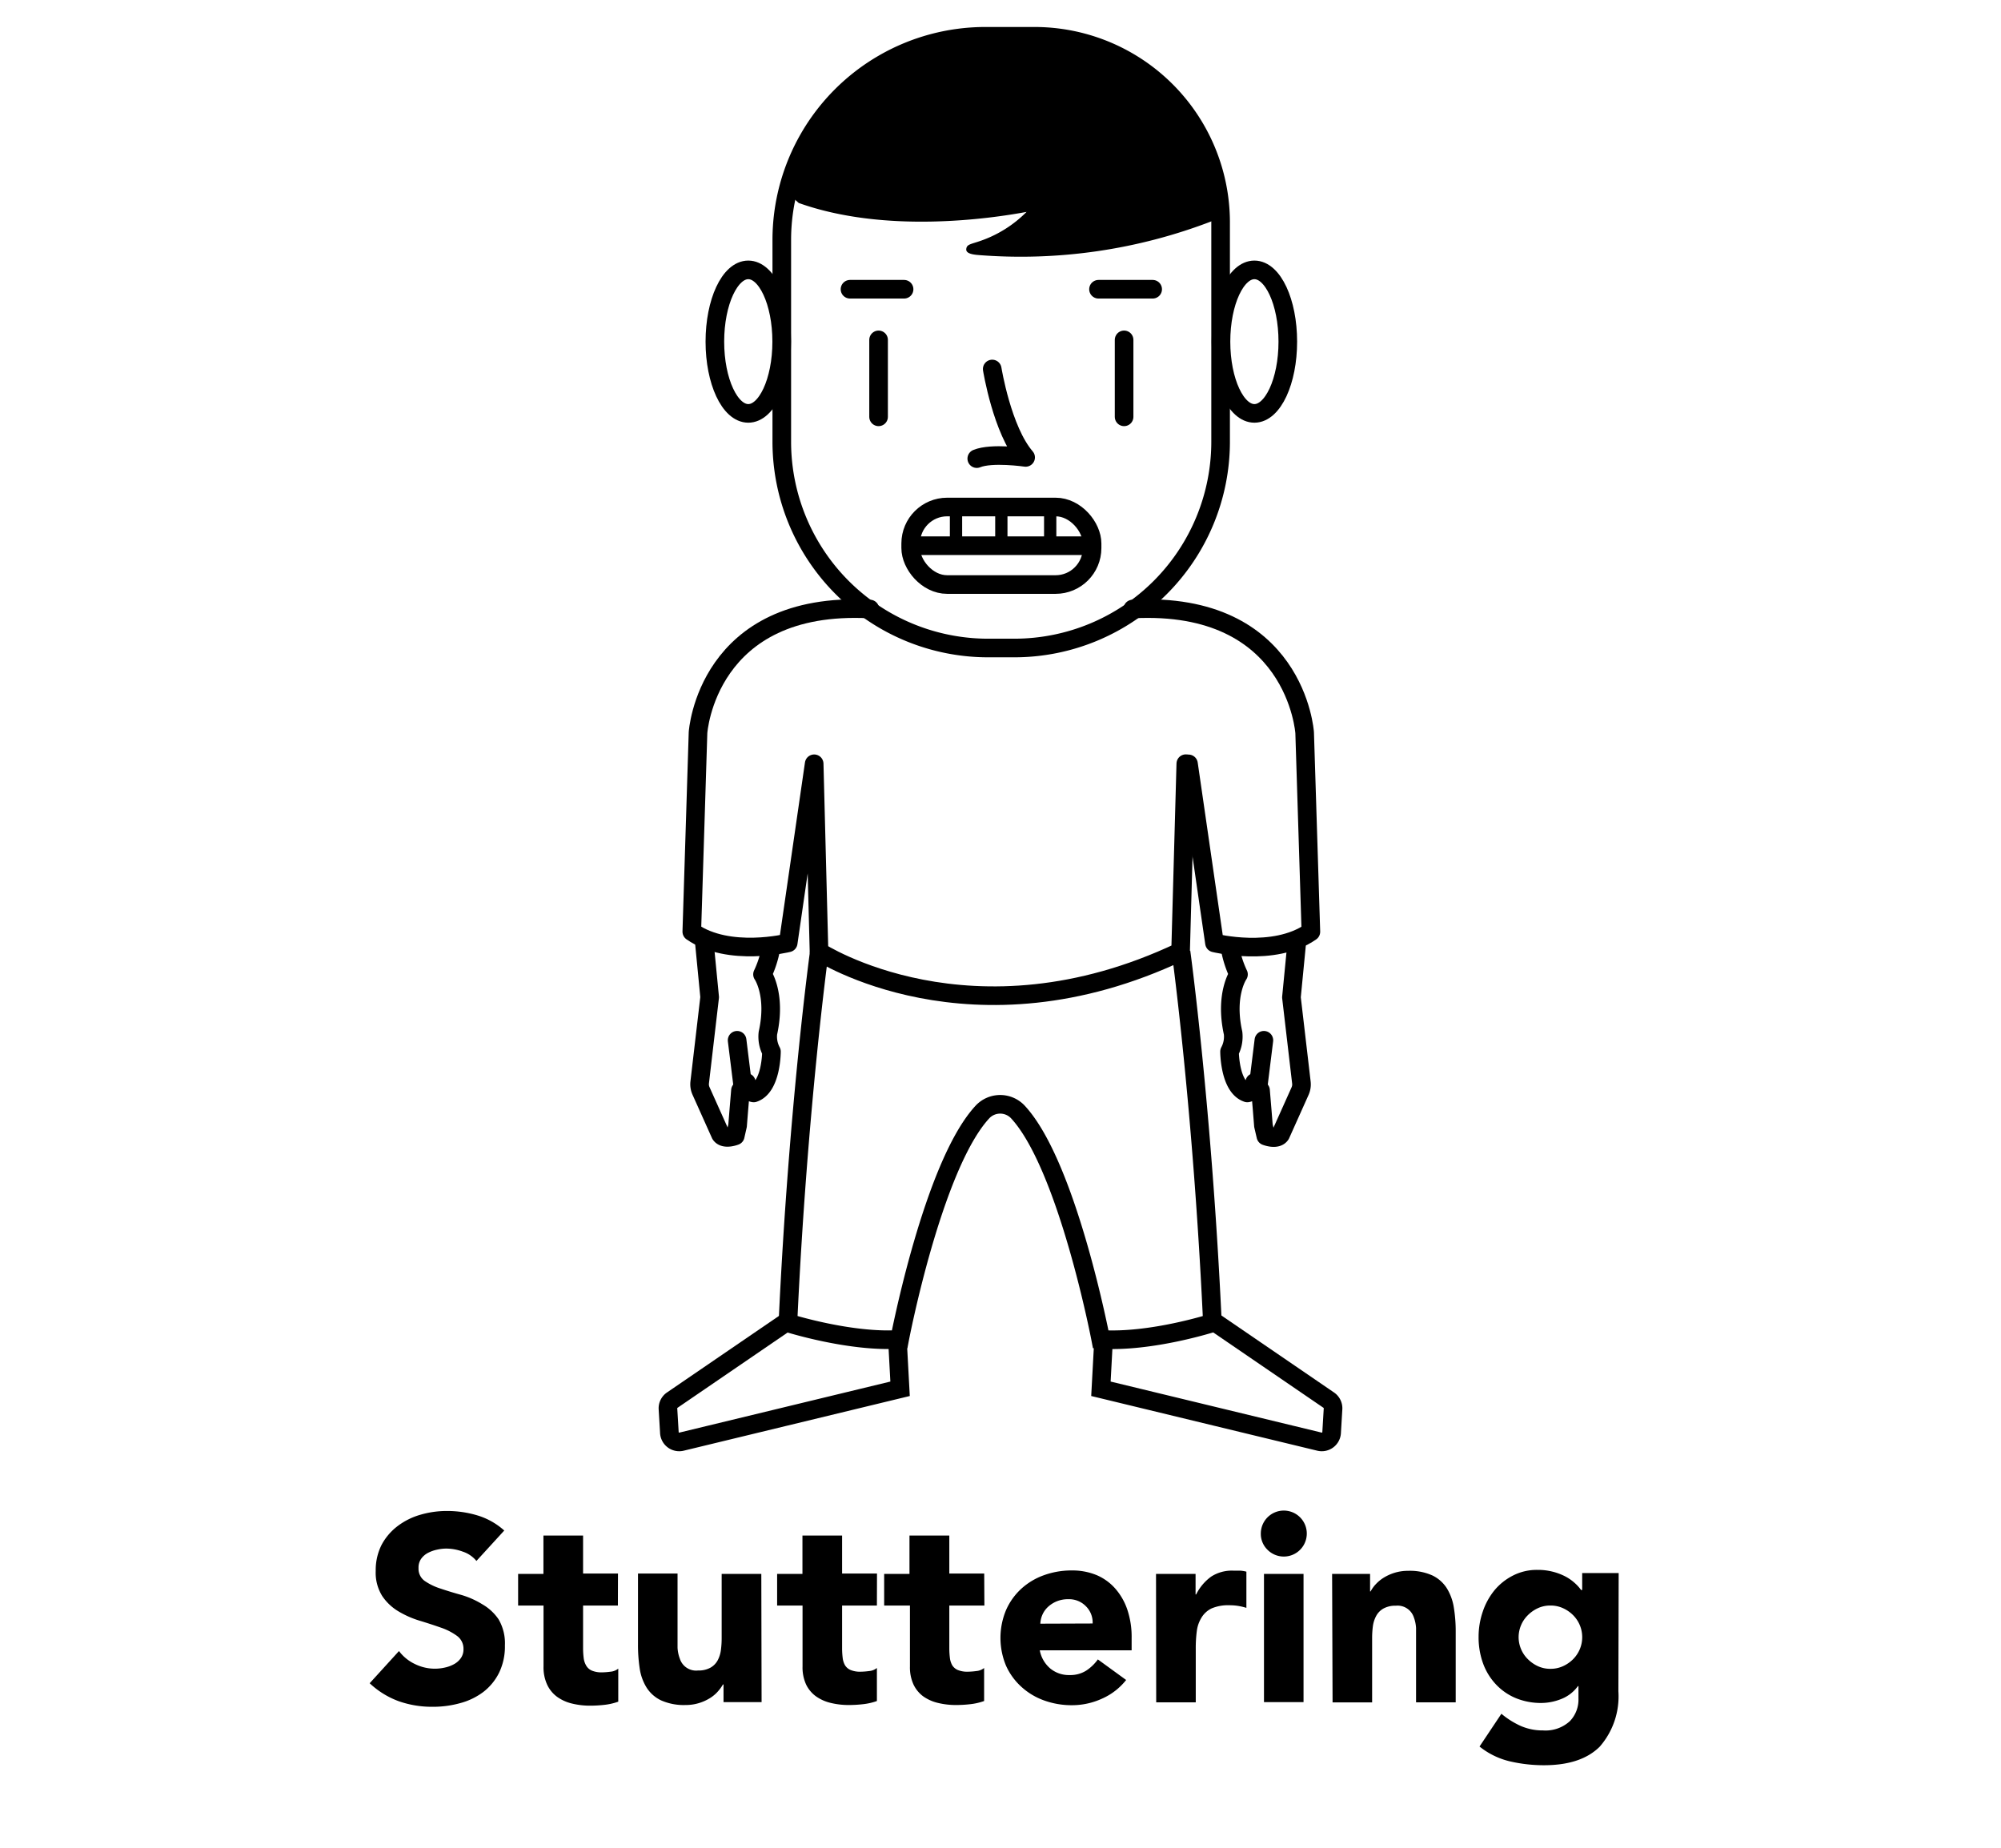 <svg xmlns="http://www.w3.org/2000/svg" viewBox="0 0 215 198.54"><defs><style>.cls-1,.cls-2,.cls-3,.cls-4,.cls-5{fill:none;}.cls-1,.cls-3,.cls-4,.cls-5{stroke:#000;}.cls-1,.cls-3{stroke-miterlimit:10;}.cls-1,.cls-3,.cls-4{stroke-width:2px;}.cls-3,.cls-4,.cls-5{stroke-linecap:round;}.cls-4,.cls-5{stroke-linejoin:round;}.cls-5{stroke-width:1.32px;}</style></defs><title>stuttering</title><g id="Layer_2" data-name="Layer 2"><g id="Stuttering"><g id="Stuttering-2" data-name="Stuttering"><path class="cls-1" d="M105.9,3.9h5.25a20,20,0,0,1,20,20V47.46A22.17,22.17,0,0,1,109,69.63h-2.79A22.17,22.17,0,0,1,84,47.46V25.78A21.88,21.88,0,0,1,105.9,3.9Z"/><ellipse class="cls-1" cx="80.4" cy="36.71" rx="3.59" ry="7.71"/><ellipse class="cls-1" cx="134.78" cy="36.71" rx="3.59" ry="7.71"/><path class="cls-2" d="M130.16,23.77a57.1,57.1,0,0,1-25,3.64c-.51,0-1.4-.23-1.38-.62s.4-.54,1.27-.82a12.92,12.92,0,0,0,5.21-3.2c-3.93.73-15.19,2.36-24.48-1L84.47,20.6A23.66,23.66,0,0,0,84,25.16v20.9a23.56,23.56,0,0,0,23.56,23.56h0a23.56,23.56,0,0,0,23.56-23.56V25.16a23.76,23.76,0,0,0-.18-2.9Z"/><path d="M110.3,22.77a12.92,12.92,0,0,1-5.21,3.2c-.88.29-1.24.32-1.27.82s.87.58,1.38.62a57.1,57.1,0,0,0,25-3.64l.81-1.51C129.53,10.62,119.31,3.9,107.28,3.9h0C95.83,3.9,86.6,9.77,84.47,20.6l1.35,1.21C95.11,25.13,106.37,23.5,110.3,22.77Z"/><line class="cls-3" x1="94.4" y1="36.52" x2="94.4" y2="44.79"/><line class="cls-3" x1="120.78" y1="36.52" x2="120.78" y2="44.79"/><line class="cls-3" x1="91.33" y1="31.08" x2="97.14" y2="31.08"/><line class="cls-3" x1="118.03" y1="31.08" x2="123.85" y2="31.08"/><path class="cls-4" d="M106.61,39.65s1.06,6.58,3.59,9.5c0,0-3.65-.53-5.25.13"/><path class="cls-1" d="M124.38,62.51"/><rect class="cls-4" x="97.85" y="54.48" width="19.49" height="8.33" rx="3.92" ry="3.92"/><line class="cls-4" x1="98.25" y1="58.64" x2="116.93" y2="58.64"/><line class="cls-5" x1="107.59" y1="54.74" x2="107.59" y2="58.26"/><line class="cls-5" x1="102.72" y1="54.74" x2="102.72" y2="58.26"/><line class="cls-5" x1="112.84" y1="54.74" x2="112.84" y2="58.26"/><path class="cls-1" d="M129.57,82.07"/><path class="cls-1" d="M126.9,102.29s2.3,16.83,3.37,39.86c0,0-6.64,2.13-12,1.77,0,0-3.55-18.6-8.87-24.4a2.61,2.61,0,0,0-3.87,0c-5.32,5.8-8.87,24.4-8.87,24.4-5.31.35-12-1.77-12-1.77,1.06-23,3.37-39.86,3.37-39.86"/><path class="cls-1" d="M84.75,141.89l-12.52,8.56a1.06,1.06,0,0,0-.46.94l.15,2.52a1.06,1.06,0,0,0,1.31,1l23.48-5.68-.27-5"/><path class="cls-1" d="M130.25,141.89l12.52,8.56a1.06,1.06,0,0,1,.46.94l-.15,2.52a1.06,1.06,0,0,1-1.31,1l-23.48-5.68.27-5"/><path class="cls-4" d="M132.19,102a11.25,11.25,0,0,0,.88,2.7s-1.5,2.16-.58,6.3a3.39,3.39,0,0,1-.38,2s0,3.81,1.91,4.44c0,0,.73-.07.79-1.13l.63.86.18,2.16.13,1.62.26,1.12s1.18.47,1.59-.17l2.09-4.66a1.76,1.76,0,0,0,.14-.92l-1.07-9.15.55-5.66"/><line class="cls-4" x1="135.22" y1="116.46" x2="135.8" y2="111.78"/><path class="cls-4" d="M82.81,102a11.25,11.25,0,0,1-.88,2.7s1.5,2.16.58,6.3a3.39,3.39,0,0,0,.38,2s0,3.81-1.91,4.44c0,0-.73-.07-.79-1.13l-.63.86-.18,2.16-.13,1.62L79,122.05s-1.18.47-1.59-.17l-2.09-4.66a1.76,1.76,0,0,1-.14-.92l1.07-9.15-.55-5.66"/><line class="cls-4" x1="79.78" y1="116.46" x2="79.2" y2="111.78"/><path class="cls-4" d="M93.46,65.44C75.92,64.51,75,78.72,75,78.72l-.67,21.39c4,2.79,10.36,1.2,10.36,1.2l2.79-19.24L88,102.25s16.36,10.67,38.85,0l.56-20.19"/><path class="cls-4" d="M121.71,65.44c17.54-.93,18.47,13.29,18.47,13.29l.67,21.39c-4,2.79-10.36,1.2-10.36,1.2l-2.79-19.24"/></g><path d="M51.19,167.73a3.16,3.16,0,0,0-1.46-1,5.25,5.25,0,0,0-1.74-.33,4.54,4.54,0,0,0-1,.11,3.77,3.77,0,0,0-1,.35,2.09,2.09,0,0,0-.74.64,1.62,1.62,0,0,0-.28,1,1.6,1.6,0,0,0,.68,1.39,6.43,6.43,0,0,0,1.72.82q1,.34,2.23.68a9.21,9.21,0,0,1,2.23,1A5.28,5.28,0,0,1,53.57,174a5.1,5.1,0,0,1,.68,2.81,6.46,6.46,0,0,1-.62,2.92,5.91,5.91,0,0,1-1.69,2.07A7.17,7.17,0,0,1,49.47,183a10.85,10.85,0,0,1-3,.4,10.74,10.74,0,0,1-3.63-.6,9.1,9.1,0,0,1-3.12-1.93l3.15-3.46a4.58,4.58,0,0,0,1.72,1.4,4.82,4.82,0,0,0,3.23.37,3.57,3.57,0,0,0,1-.38,2.15,2.15,0,0,0,.71-.65,1.63,1.63,0,0,0,.27-.94,1.7,1.7,0,0,0-.7-1.43,6.43,6.43,0,0,0-1.74-.89q-1.05-.37-2.27-.74a10.14,10.14,0,0,1-2.27-1,5.46,5.46,0,0,1-1.75-1.65,4.71,4.71,0,0,1-.7-2.7A6,6,0,0,1,41,166a6.16,6.16,0,0,1,1.7-2,7.41,7.41,0,0,1,2.45-1.23,10.07,10.07,0,0,1,2.87-.41,11.28,11.28,0,0,1,3.29.48,7.59,7.59,0,0,1,2.87,1.62Z"/><path d="M66.39,172.52H62.65v4.6a8.6,8.6,0,0,0,.06,1A2.1,2.1,0,0,0,63,179a1.29,1.29,0,0,0,.61.52,2.68,2.68,0,0,0,1.09.18,7.43,7.43,0,0,0,.89-.07,1.52,1.52,0,0,0,.84-.33v3.55a6.46,6.46,0,0,1-1.48.34,13.4,13.4,0,0,1-1.5.09,8.17,8.17,0,0,1-2-.23,4.53,4.53,0,0,1-1.59-.72A3.39,3.39,0,0,1,58.78,181a4.42,4.42,0,0,1-.38-1.93v-6.55H55.67v-3.4h2.72V165h4.26v4.08h3.75Z"/><path d="M81.83,182.9H77.74V181h-.06a4.77,4.77,0,0,1-.58.79,3.81,3.81,0,0,1-.87.71,4.94,4.94,0,0,1-1.16.51,4.83,4.83,0,0,1-1.42.2,6,6,0,0,1-2.62-.5,3.74,3.74,0,0,1-1.56-1.38,5.37,5.37,0,0,1-.74-2.07,16.78,16.78,0,0,1-.18-2.58v-7.6h4.25v6.75q0,.6,0,1.23a3.9,3.9,0,0,0,.25,1.18A1.83,1.83,0,0,0,75,179.5a2.63,2.63,0,0,0,1.33-.3,2,2,0,0,0,.78-.79,3.26,3.26,0,0,0,.35-1.12,9.68,9.68,0,0,0,.08-1.3v-6.87h4.26Z"/><path d="M94.22,172.52H90.48v4.6a8.6,8.6,0,0,0,.06,1,2.1,2.1,0,0,0,.25.81,1.29,1.29,0,0,0,.61.52,2.68,2.68,0,0,0,1.09.18,7.43,7.43,0,0,0,.89-.07,1.52,1.52,0,0,0,.84-.33v3.55a6.46,6.46,0,0,1-1.48.34,13.4,13.4,0,0,1-1.5.09,8.17,8.17,0,0,1-2-.23,4.53,4.53,0,0,1-1.59-.72A3.39,3.39,0,0,1,86.61,181a4.42,4.42,0,0,1-.38-1.93v-6.55H83.5v-3.4h2.72V165h4.26v4.08h3.75Z"/><path d="M105.77,172.52H102v4.6a8.6,8.6,0,0,0,.06,1,2.1,2.1,0,0,0,.25.81,1.29,1.29,0,0,0,.61.52,2.68,2.68,0,0,0,1.09.18,7.43,7.43,0,0,0,.89-.07,1.52,1.52,0,0,0,.84-.33v3.55a6.46,6.46,0,0,1-1.48.34,13.4,13.4,0,0,1-1.5.09,8.17,8.17,0,0,1-2-.23,4.53,4.53,0,0,1-1.59-.72A3.39,3.39,0,0,1,98.15,181a4.42,4.42,0,0,1-.38-1.93v-6.55H95v-3.4h2.72V165H102v4.08h3.75Z"/><path d="M121,180.52a6.79,6.79,0,0,1-2.58,2,7.73,7.73,0,0,1-3.23.71,8.7,8.7,0,0,1-3-.51,7.21,7.21,0,0,1-2.44-1.46A6.85,6.85,0,0,1,108.1,179a7.75,7.75,0,0,1,0-6,6.86,6.86,0,0,1,1.63-2.28,7.19,7.19,0,0,1,2.44-1.46,8.68,8.68,0,0,1,3-.51,6.8,6.8,0,0,1,2.68.51,5.58,5.58,0,0,1,2,1.46,6.66,6.66,0,0,1,1.29,2.28,9.21,9.21,0,0,1,.45,3v1.33h-9.87a3.37,3.37,0,0,0,1.11,1.94,3.13,3.13,0,0,0,2.1.72,3.19,3.19,0,0,0,1.77-.47,4.75,4.75,0,0,0,1.26-1.21Zm-3.6-6.07a2.46,2.46,0,0,0-.71-1.84,2.52,2.52,0,0,0-1.9-.77,3.19,3.19,0,0,0-1.25.23,3.12,3.12,0,0,0-.92.58,2.55,2.55,0,0,0-.6.82,2.7,2.7,0,0,0-.24,1Z"/><path d="M124.21,169.12h4.25v2.21h.06a5.24,5.24,0,0,1,1.62-1.92,4.09,4.09,0,0,1,2.36-.64l.74,0a3.64,3.64,0,0,1,.68.11v3.89a6.5,6.5,0,0,0-.89-.21,5.83,5.83,0,0,0-.92-.07,4.53,4.53,0,0,0-1.93.34,2.56,2.56,0,0,0-1.09,1,3.6,3.6,0,0,0-.5,1.46,14.13,14.13,0,0,0-.11,1.87v5.76h-4.25Z"/><path d="M135.47,164.78a2.47,2.47,0,1,1,.72,1.75A2.38,2.38,0,0,1,135.47,164.78Zm.34,4.34h4.25V182.9h-4.25Z"/><path d="M143.13,169.12h4.08V171h.06a3.45,3.45,0,0,1,.57-.79,4.13,4.13,0,0,1,.88-.71,5,5,0,0,1,1.16-.51,4.86,4.86,0,0,1,1.42-.2,5.86,5.86,0,0,1,2.61.5,3.77,3.77,0,0,1,1.55,1.38,5.57,5.57,0,0,1,.75,2.07,15.78,15.78,0,0,1,.2,2.58v7.6h-4.26v-6.75q0-.6,0-1.23a3.89,3.89,0,0,0-.25-1.18,1.83,1.83,0,0,0-1.92-1.22,2.63,2.63,0,0,0-1.33.3,2,2,0,0,0-.78.79,3.25,3.25,0,0,0-.36,1.12,9.69,9.69,0,0,0-.08,1.31v6.87h-4.25Z"/><path d="M173.89,181.74a8.2,8.2,0,0,1-2,5.94q-2,2-6,2a16.18,16.18,0,0,1-3.63-.41,8.22,8.22,0,0,1-3.29-1.6l2.35-3.52a8.94,8.94,0,0,0,2.08,1.31,5.87,5.87,0,0,0,2.4.48,3.86,3.86,0,0,0,2.88-1,3.34,3.34,0,0,0,.92-2.43v-1.33h-.06a4,4,0,0,1-1.83,1.4,5.85,5.85,0,0,1-2.06.41,7.11,7.11,0,0,1-2.78-.52,6.18,6.18,0,0,1-2.14-1.48,6.56,6.56,0,0,1-1.38-2.25,8.19,8.19,0,0,1-.48-2.87,8.3,8.3,0,0,1,.44-2.67,7.28,7.28,0,0,1,1.25-2.3,6.27,6.27,0,0,1,2-1.6,5.6,5.6,0,0,1,2.64-.61,6.4,6.4,0,0,1,3,.71,4.91,4.91,0,0,1,1,.7,4.4,4.4,0,0,1,.68.75H170v-1.82h3.92Zm-10.72-5.82a3.33,3.33,0,0,0,1,2.37,3.71,3.71,0,0,0,1.08.75,3.15,3.15,0,0,0,1.35.28,3.18,3.18,0,0,0,1.33-.28,3.66,3.66,0,0,0,1.09-.75,3.35,3.35,0,0,0,0-4.74,3.68,3.68,0,0,0-1.09-.75,3.2,3.2,0,0,0-1.33-.28,3.16,3.16,0,0,0-1.35.28,3.73,3.73,0,0,0-1.08.75,3.33,3.33,0,0,0-1,2.37Z"/><rect class="cls-2" width="215" height="198.54"/></g></g></svg>